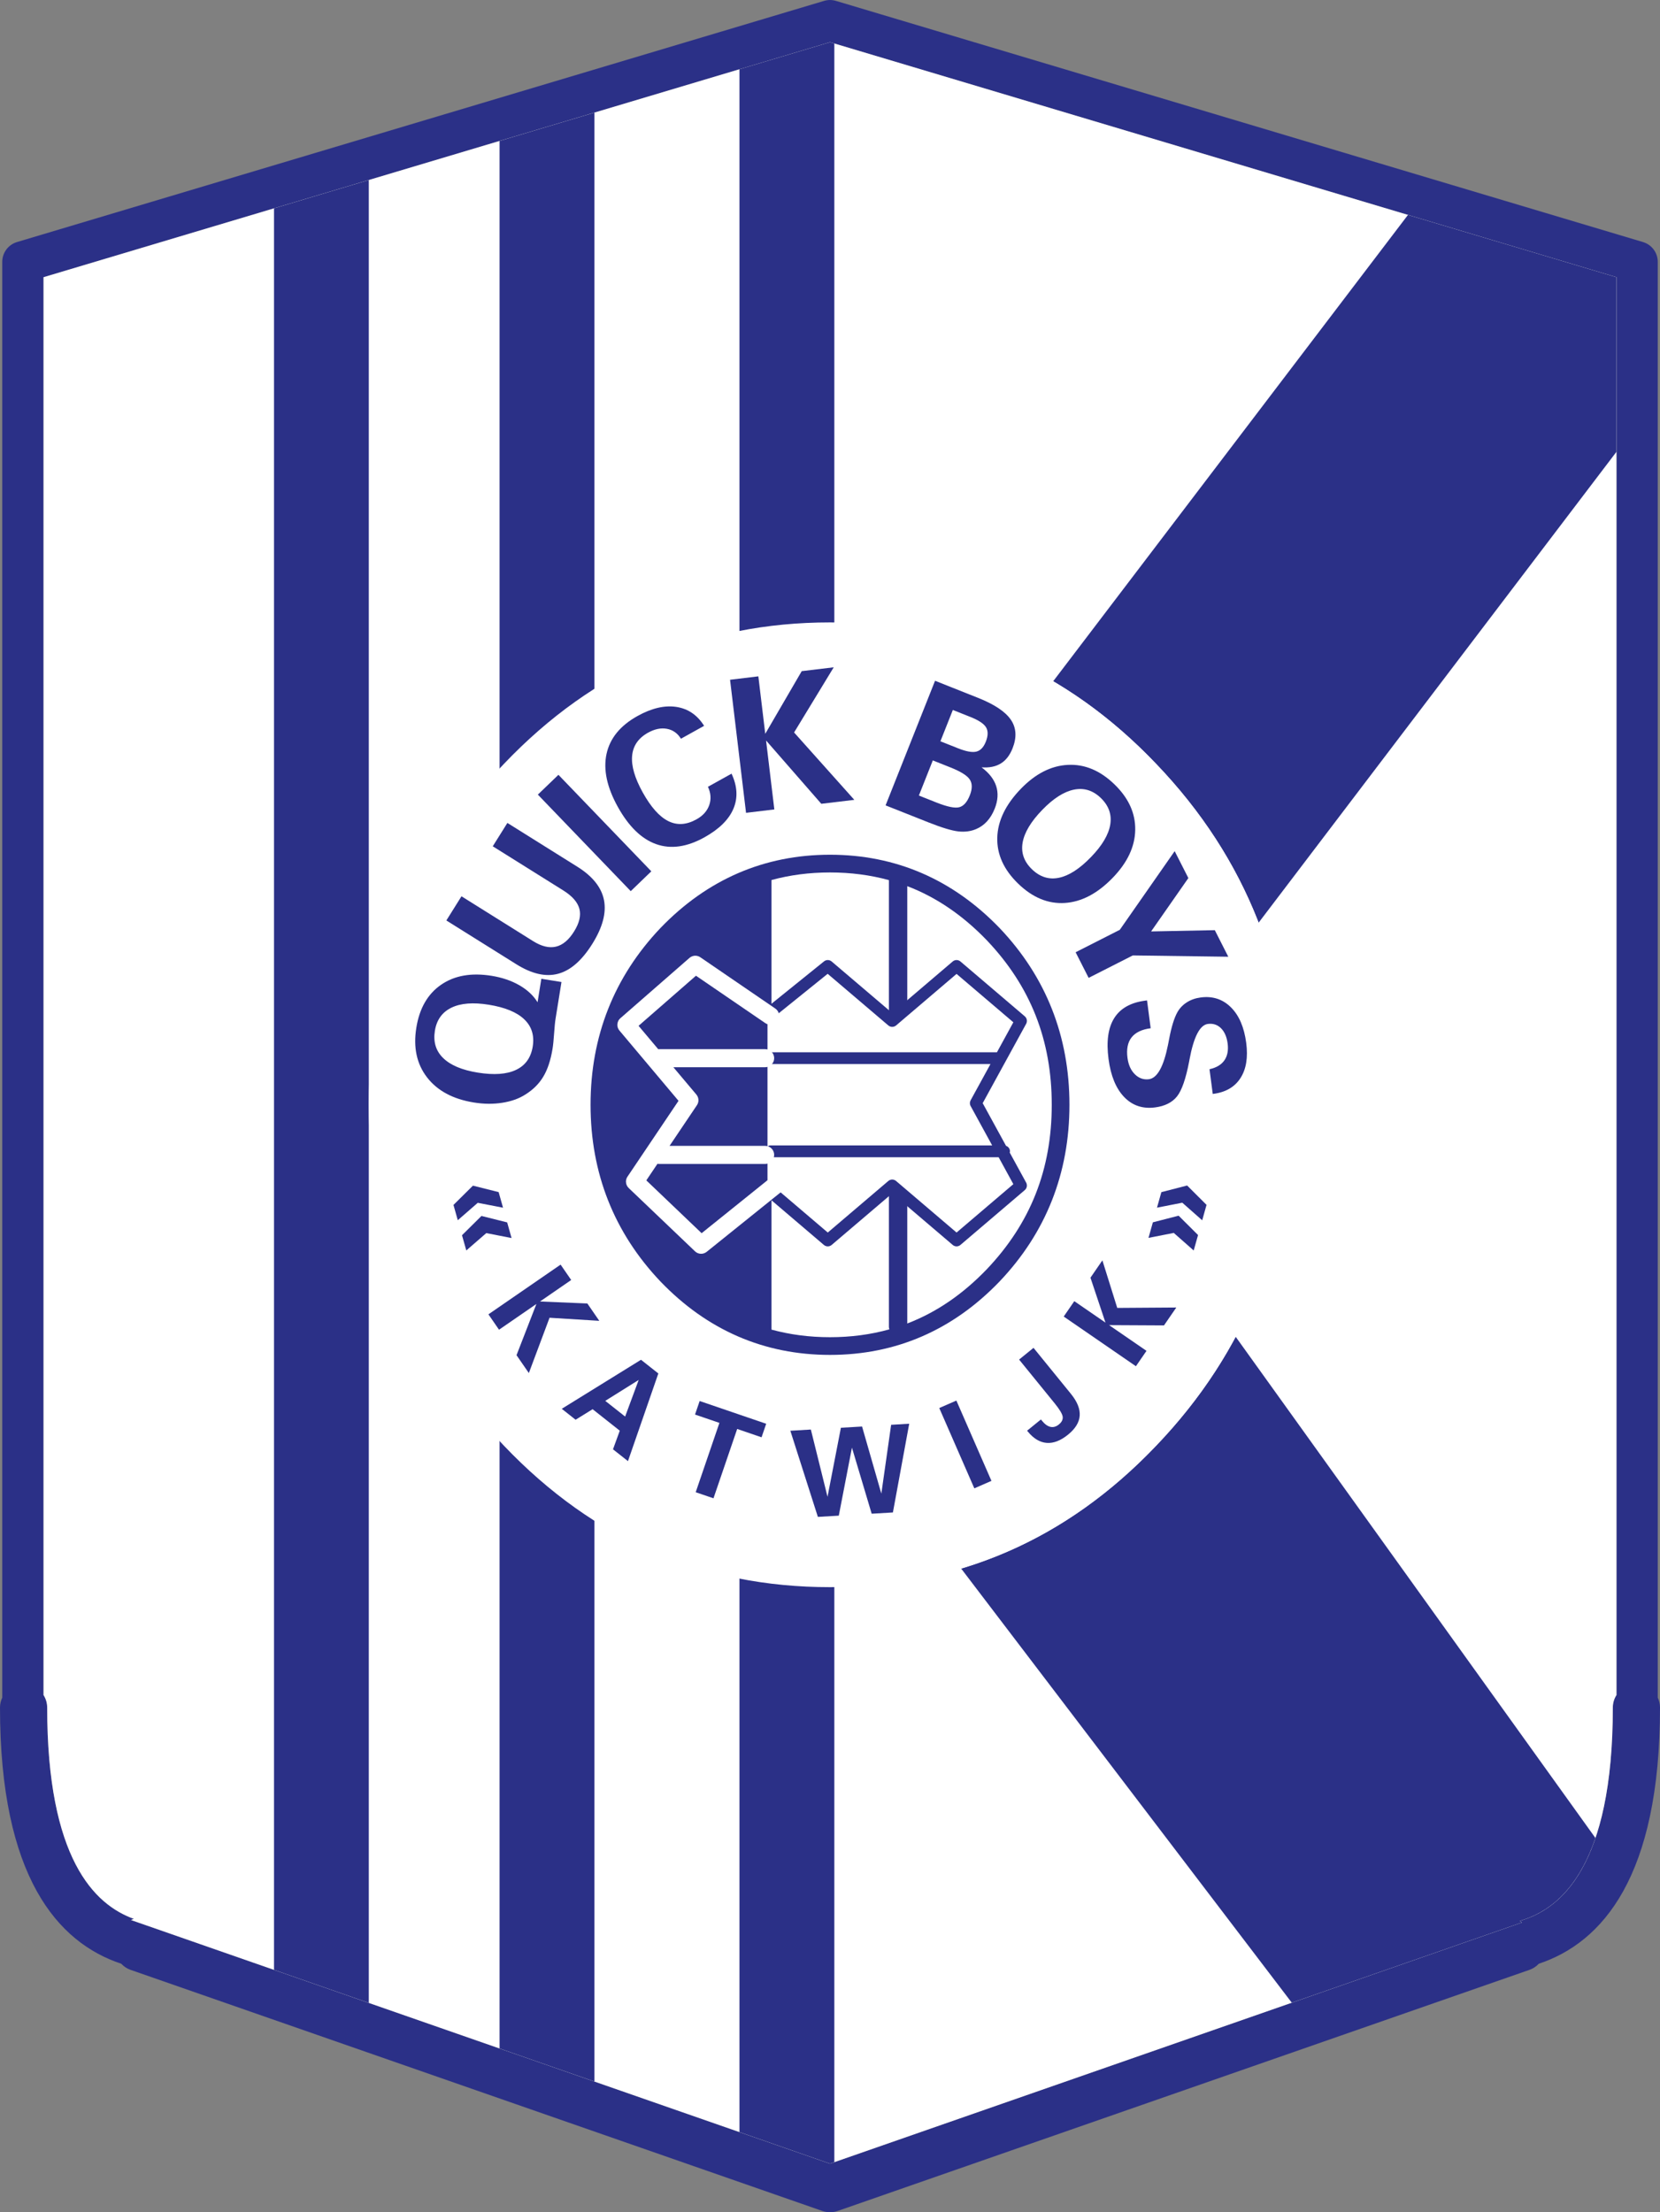 <?xml version="1.0" encoding="UTF-8"?>
<svg xmlns="http://www.w3.org/2000/svg" xmlns:xlink="http://www.w3.org/1999/xlink" width="287.6pt" height="383.24pt" viewBox="0 0 287.6 383.24" version="1.1">
<rect x="0" y="0" width="287.6" height="383.24" fill="#808080" stroke="none"/>
<defs>
<clipPath id="clip1">
  <path d="M 0 0 L 287.602 0 L 287.602 383.238 L 0 383.238 Z M 0 0 "/>
</clipPath>
</defs>
<g id="surface1">
<g clip-path="url(#clip1)" clip-rule="nonzero">
<path style=" stroke:none;fill-rule:nonzero;fill:rgb(16.899%,18.799%,52.899%);fill-opacity:1;" d="M 263.309 332.766 L 263.676 333.047 L 252.859 336.812 L 252.859 336.816 C 225.164 346.465 145.973 374.066 143.801 374.824 C 141.172 373.906 25.289 333.52 25.289 333.52 C 25.289 333.52 25.285 333.52 25.285 333.52 L 22.695 332.617 L 23.191 332.414 C 16.328 329.949 8.176 321.934 8.176 295.805 C 8.176 295.008 7.938 294.27 7.543 293.641 L 7.543 48.023 C 12.426 46.566 141.82 7.902 143.801 7.312 C 145.781 7.902 275.172 46.566 280.059 48.023 L 280.059 293.641 C 279.66 294.27 279.426 295.008 279.426 295.805 C 279.426 323.348 270.367 330.766 263.309 332.766 M 287.211 294.086 L 287.211 45.359 C 287.211 43.781 286.172 42.387 284.656 41.934 L 144.824 0.152 C 144.156 -0.047 143.445 -0.047 142.777 0.152 L 2.941 41.934 C 1.43 42.387 0.391 43.781 0.391 45.359 L 0.391 294.086 C 0.145 294.609 0 295.188 0 295.805 C 0 325.125 9.992 336.527 21.004 340.191 C 21.438 340.648 21.965 341.02 22.598 341.242 L 142.453 383.012 C 143.328 383.316 144.273 383.316 145.145 383.012 L 265.004 341.242 C 265.637 341.02 266.168 340.648 266.602 340.191 C 277.609 336.523 287.602 325.121 287.602 295.805 C 287.602 295.188 287.453 294.609 287.211 294.086 "/>
</g>
<path style=" stroke:none;fill-rule:nonzero;fill:rgb(100%,100%,100%);fill-opacity:1;" d="M 280.059 48.023 C 275.172 46.566 145.781 7.902 143.801 7.312 C 141.82 7.902 12.426 46.566 7.543 48.023 L 7.543 293.641 C 7.938 294.27 8.176 295.008 8.176 295.805 C 8.176 321.934 16.328 329.949 23.191 332.414 L 22.695 332.617 L 25.285 333.52 C 25.285 333.52 25.289 333.52 25.289 333.52 C 25.289 333.52 141.172 373.906 143.801 374.824 C 145.973 374.066 225.164 346.465 252.859 336.816 L 252.859 336.812 L 263.676 333.047 L 263.309 332.766 C 270.367 330.766 279.426 323.348 279.426 295.805 C 279.426 295.008 279.66 294.27 280.059 293.641 "/>
<path style=" stroke:none;fill-rule:nonzero;fill:rgb(16.899%,18.799%,52.899%);fill-opacity:1;" d="M 128.113 11.996 L 128.113 369.355 C 137.184 372.516 143.223 374.621 143.801 374.824 C 143.898 374.789 144.156 374.699 144.551 374.562 L 144.551 7.535 C 144.141 7.414 143.875 7.336 143.801 7.312 C 143.387 7.438 137.379 9.23 128.113 11.996 M 47.473 341.25 C 52.453 342.988 58.02 344.926 63.895 346.973 L 63.895 31.188 C 58.254 32.871 52.73 34.523 47.473 36.094 Z M 86.551 354.871 C 92.117 356.812 97.664 358.742 102.988 360.598 L 102.988 19.508 C 97.715 21.082 92.184 22.734 86.551 24.418 "/>
<path style=" stroke:none;fill-rule:nonzero;fill:rgb(16.899%,18.799%,52.899%);fill-opacity:1;" d="M 243.934 37.23 L 182.461 118.027 C 188.809 121.766 194.758 126.512 200.285 132.309 C 208.242 140.609 214.156 149.789 218.055 159.848 L 280.059 78.266 L 280.059 48.023 C 278.453 47.547 263.445 43.062 243.934 37.23 M 214.078 231.57 L 276.414 318.41 C 273.156 327.977 267.824 331.484 263.309 332.766 L 263.676 333.047 L 252.859 336.812 L 252.859 336.816 C 245.809 339.273 235.414 342.895 223.805 346.941 L 166.52 271.727 C 179.09 267.957 190.352 260.887 200.285 250.469 C 205.898 244.609 210.484 238.305 214.078 231.57 "/>
<path style=" stroke:none;fill-rule:nonzero;fill:rgb(100%,100%,100%);fill-opacity:1;" d="M 200.285 132.309 C 184.699 115.969 165.875 107.824 143.801 107.824 C 121.727 107.824 102.902 115.969 87.328 132.309 C 71.688 148.609 63.895 168.297 63.895 191.391 C 63.895 214.469 71.688 234.152 87.328 250.469 C 102.902 266.809 121.727 274.953 143.801 274.953 C 165.875 274.953 184.699 266.809 200.285 250.469 C 215.91 234.152 223.707 214.469 223.707 191.391 C 223.707 168.297 215.91 148.609 200.285 132.309 "/>
<path style=" stroke:none;fill-rule:nonzero;fill:rgb(16.899%,18.799%,52.899%);fill-opacity:1;" d="M 80.043 213.988 L 83.414 210.648 L 87.867 211.762 L 88.629 214.473 L 84.25 213.617 L 80.789 216.625 Z M 78.566 208.738 L 81.938 205.398 L 86.391 206.516 L 87.152 209.219 L 82.773 208.371 L 79.312 211.387 "/>
<path style=" stroke:none;fill-rule:nonzero;fill:rgb(16.899%,18.799%,52.899%);fill-opacity:1;" d="M 84.621 227.691 L 97.125 219.078 L 98.961 221.742 L 93.559 225.465 L 101.762 225.812 L 103.828 228.816 L 95.211 228.281 L 91.625 237.863 L 89.488 234.766 L 92.934 225.895 L 86.457 230.355 "/>
<path style=" stroke:none;fill-rule:nonzero;fill:rgb(16.899%,18.799%,52.899%);fill-opacity:1;" d="M 104.863 242.68 L 108.305 245.398 L 110.652 239.059 Z M 97.328 244.055 L 111.055 235.562 L 114.059 237.934 L 108.797 253.121 L 106.203 251.074 L 107.379 247.848 L 102.672 244.125 L 99.723 245.949 "/>
<path style=" stroke:none;fill-rule:nonzero;fill:rgb(16.899%,18.799%,52.899%);fill-opacity:1;" d="M 120.531 258.508 L 124.641 246.496 L 120.414 245.051 L 121.219 242.707 L 132.746 246.648 L 131.941 248.992 L 127.719 247.547 L 123.613 259.559 "/>
<path style=" stroke:none;fill-rule:nonzero;fill:rgb(16.899%,18.799%,52.899%);fill-opacity:1;" d="M 136.93 247.859 L 140.484 247.648 L 143.371 259.301 L 145.688 247.34 L 149.355 247.125 L 152.695 258.75 L 154.391 246.828 L 157.523 246.641 L 154.699 262.012 L 151.02 262.23 L 147.602 250.785 L 145.324 262.566 L 141.699 262.781 "/>
<path style=" stroke:none;fill-rule:nonzero;fill:rgb(16.899%,18.799%,52.899%);fill-opacity:1;" d="M 168.805 257.836 L 162.73 243.922 L 165.695 242.629 L 171.77 256.539 Z M 168.805 257.836 "/>
<path style=" stroke:none;fill-rule:nonzero;fill:rgb(16.899%,18.799%,52.899%);fill-opacity:1;" d="M 179.059 233.496 L 185.551 241.48 C 186.641 242.828 187.145 244.078 187.062 245.246 C 186.98 246.41 186.305 247.508 185.035 248.539 C 183.754 249.578 182.516 250.055 181.332 249.961 C 180.148 249.867 179.055 249.207 178.059 247.98 L 177.949 247.848 L 180.344 245.902 L 180.531 246.133 C 181.012 246.723 181.496 247.074 181.992 247.184 C 182.488 247.293 182.977 247.156 183.449 246.773 C 183.957 246.359 184.18 245.906 184.113 245.422 C 184.047 244.938 183.582 244.164 182.723 243.105 L 176.562 235.527 "/>
<path style=" stroke:none;fill-rule:nonzero;fill:rgb(16.899%,18.799%,52.899%);fill-opacity:1;" d="M 196.801 236.68 L 184.293 228.074 L 186.125 225.41 L 191.527 229.125 L 188.926 221.344 L 190.992 218.34 L 193.566 226.578 L 203.797 226.508 L 201.664 229.609 L 192.152 229.559 L 198.633 234.016 "/>
<path style=" stroke:none;fill-rule:nonzero;fill:rgb(16.899%,18.799%,52.899%);fill-opacity:1;" d="M 209.035 208.727 L 208.285 211.398 L 204.836 208.352 L 200.453 209.211 L 201.211 206.523 L 205.676 205.371 Z M 207.566 213.953 L 206.812 216.629 L 203.359 213.586 L 198.98 214.445 L 199.738 211.75 L 204.199 210.602 "/>
<path style=" stroke:none;fill-rule:nonzero;fill:rgb(16.899%,18.799%,52.899%);fill-opacity:1;" d="M 82.785 185.816 C 85.582 186.266 87.789 186.109 89.406 185.34 C 91.023 184.574 91.984 183.227 92.297 181.297 C 92.605 179.379 92.113 177.809 90.824 176.578 C 89.535 175.348 87.484 174.508 84.68 174.055 C 81.965 173.617 79.805 173.789 78.203 174.57 C 76.602 175.352 75.648 176.684 75.344 178.57 C 75.035 180.488 75.516 182.066 76.789 183.301 C 78.062 184.539 80.059 185.379 82.785 185.816 M 97.277 170.121 L 96.258 176.449 C 96.164 177.016 96.082 177.875 96 179.027 C 95.918 180.184 95.836 181.055 95.738 181.637 C 95.418 183.621 94.891 185.238 94.145 186.488 C 93.402 187.742 92.352 188.789 90.992 189.629 C 89.891 190.332 88.562 190.801 87 191.043 C 85.441 191.285 83.809 191.27 82.098 190.992 C 78.484 190.41 75.781 188.961 73.988 186.641 C 72.199 184.32 71.578 181.457 72.129 178.047 C 72.668 174.68 74.098 172.195 76.414 170.598 C 78.73 168.996 81.648 168.48 85.176 169.047 C 86.988 169.34 88.59 169.883 89.977 170.68 C 91.367 171.48 92.418 172.461 93.133 173.629 L 93.789 169.559 "/>
<path style=" stroke:none;fill-rule:nonzero;fill:rgb(16.899%,18.799%,52.899%);fill-opacity:1;" d="M 77.332 159.457 L 79.953 155.27 L 92.359 163.035 C 93.82 163.949 95.137 164.27 96.309 163.996 C 97.484 163.723 98.535 162.848 99.457 161.367 C 100.375 159.902 100.684 158.594 100.383 157.445 C 100.078 156.297 99.152 155.234 97.594 154.258 L 85.371 146.609 L 87.906 142.562 L 100.02 150.145 C 102.676 151.805 104.215 153.738 104.645 155.941 C 105.074 158.148 104.395 160.676 102.613 163.523 C 100.816 166.395 98.84 168.121 96.691 168.691 C 94.543 169.27 92.129 168.715 89.449 167.039 "/>
<path style=" stroke:none;fill-rule:nonzero;fill:rgb(16.899%,18.799%,52.899%);fill-opacity:1;" d="M 109.277 154.379 L 93.184 137.656 L 96.75 134.227 L 112.844 150.945 Z M 109.277 154.379 "/>
<path style=" stroke:none;fill-rule:nonzero;fill:rgb(16.899%,18.799%,52.899%);fill-opacity:1;" d="M 126.742 134.027 C 127.758 136.203 127.863 138.234 127.062 140.113 C 126.258 141.996 124.582 143.645 122.035 145.062 C 119.008 146.742 116.227 147.137 113.688 146.238 C 111.152 145.344 108.934 143.188 107.035 139.773 C 105.145 136.367 104.496 133.309 105.086 130.594 C 105.68 127.883 107.469 125.695 110.457 124.035 C 112.895 122.68 115.133 122.156 117.168 122.461 C 119.203 122.77 120.809 123.859 121.988 125.742 L 117.977 127.973 C 117.387 127.023 116.578 126.449 115.551 126.258 C 114.52 126.066 113.43 126.289 112.273 126.93 C 110.59 127.867 109.672 129.203 109.516 130.941 C 109.359 132.676 109.973 134.785 111.348 137.266 C 112.766 139.816 114.238 141.473 115.77 142.238 C 117.297 143.008 118.93 142.906 120.66 141.945 C 121.781 141.324 122.516 140.5 122.879 139.473 C 123.234 138.445 123.16 137.387 122.652 136.301 "/>
<path style=" stroke:none;fill-rule:nonzero;fill:rgb(16.899%,18.799%,52.899%);fill-opacity:1;" d="M 129.254 140.812 L 126.484 117.758 L 131.387 117.168 L 132.582 127.125 L 138.902 116.266 L 144.445 115.602 L 137.578 126.891 L 148.012 138.562 L 142.293 139.246 L 132.723 128.281 L 134.156 140.223 "/>
<path style=" stroke:none;fill-rule:nonzero;fill:rgb(16.899%,18.799%,52.899%);fill-opacity:1;" d="M 162.93 128.418 L 165.965 129.625 C 167.383 130.188 168.445 130.383 169.152 130.207 C 169.863 130.031 170.406 129.465 170.789 128.504 C 171.199 127.473 171.215 126.641 170.84 126.004 C 170.461 125.371 169.555 124.77 168.117 124.199 L 165.082 122.992 Z M 159.199 137.816 L 162.234 139.023 C 164.121 139.77 165.441 140.043 166.195 139.84 C 166.953 139.637 167.559 138.953 168.02 137.789 C 168.473 136.656 168.473 135.742 168.023 135.051 C 167.574 134.355 166.449 133.652 164.648 132.938 L 161.613 131.73 Z M 153.43 139.52 L 162 117.934 L 169.402 120.875 C 172.262 122.008 174.172 123.277 175.129 124.68 C 176.086 126.078 176.184 127.734 175.426 129.645 C 174.945 130.855 174.266 131.73 173.379 132.27 C 172.496 132.809 171.387 133.027 170.055 132.93 C 171.359 133.898 172.207 134.984 172.594 136.184 C 172.977 137.383 172.895 138.68 172.344 140.074 C 171.996 140.945 171.559 141.676 171.023 142.266 C 170.488 142.855 169.867 143.305 169.156 143.609 C 168.219 144.016 167.176 144.156 166.031 144.031 C 164.891 143.902 163.168 143.383 160.863 142.469 "/>
<path style=" stroke:none;fill-rule:nonzero;fill:rgb(16.899%,18.799%,52.899%);fill-opacity:1;" d="M 180.578 140.297 C 178.609 142.328 177.477 144.219 177.172 145.969 C 176.871 147.715 177.406 149.254 178.785 150.59 C 180.176 151.93 181.734 152.422 183.473 152.059 C 185.207 151.699 187.059 150.504 189.023 148.469 C 190.953 146.477 192.062 144.605 192.352 142.859 C 192.641 141.109 192.098 139.574 190.727 138.246 C 189.363 136.926 187.809 136.441 186.07 136.793 C 184.328 137.145 182.5 138.312 180.578 140.297 M 176.859 136.656 C 179.406 134.023 182.133 132.641 185.031 132.504 C 187.934 132.363 190.613 133.488 193.07 135.867 C 195.527 138.238 196.727 140.875 196.68 143.77 C 196.633 146.664 195.332 149.43 192.785 152.062 C 190.152 154.785 187.387 156.242 184.488 156.426 C 181.594 156.609 178.902 155.5 176.41 153.09 C 173.914 150.676 172.703 148.016 172.781 145.109 C 172.859 142.207 174.219 139.391 176.859 136.656 "/>
<path style=" stroke:none;fill-rule:nonzero;fill:rgb(16.899%,18.799%,52.899%);fill-opacity:1;" d="M 186.355 164.965 L 194.008 161.078 L 203.516 147.449 L 205.887 152.113 L 199.434 161.359 L 210.469 161.141 L 212.805 165.742 L 196.262 165.516 L 188.609 169.402 "/>
<path style=" stroke:none;fill-rule:nonzero;fill:rgb(16.899%,18.799%,52.899%);fill-opacity:1;" d="M 198.727 173.305 L 199.359 178.129 C 197.828 178.328 196.727 178.855 196.051 179.711 C 195.379 180.566 195.141 181.75 195.34 183.266 C 195.5 184.48 195.93 185.43 196.629 186.113 C 197.324 186.797 198.137 187.078 199.051 186.961 C 200.496 186.77 201.598 184.793 202.355 181.027 C 202.406 180.777 202.441 180.602 202.461 180.492 C 202.484 180.371 202.516 180.211 202.555 180.004 C 202.953 177.898 203.43 176.355 203.977 175.371 C 204.371 174.664 204.918 174.09 205.617 173.645 C 206.316 173.195 207.117 172.914 208.023 172.797 C 210.094 172.523 211.836 173.094 213.254 174.496 C 214.672 175.902 215.555 177.957 215.91 180.66 C 216.242 183.188 215.91 185.223 214.914 186.762 C 213.922 188.305 212.359 189.215 210.238 189.492 L 210.113 189.512 L 209.551 185.227 C 210.73 184.969 211.59 184.457 212.125 183.695 C 212.656 182.934 212.848 181.957 212.691 180.766 C 212.539 179.613 212.152 178.73 211.535 178.121 C 210.918 177.512 210.16 177.266 209.266 177.383 C 207.875 177.566 206.812 179.625 206.082 183.562 C 206.059 183.703 206.039 183.805 206.027 183.871 C 205.449 186.891 204.742 188.922 203.906 189.957 C 203.066 190.996 201.805 191.625 200.121 191.844 C 197.98 192.125 196.195 191.527 194.766 190.047 C 193.344 188.57 192.438 186.367 192.055 183.445 C 191.656 180.41 191.984 178.051 193.047 176.367 C 194.105 174.684 195.895 173.676 198.414 173.348 "/>
<path style=" stroke:none;fill-rule:nonzero;fill:rgb(16.899%,18.799%,52.899%);fill-opacity:1;" d="M 170.957 219.887 C 166.781 224.234 162.219 227.348 157.188 229.277 L 157.188 153.512 C 162.219 155.438 166.785 158.547 170.965 162.887 C 178.535 170.848 182.219 180.176 182.219 191.391 C 182.219 202.594 178.535 211.918 170.957 219.887 M 143.801 231.652 C 140.227 231.652 136.852 231.207 133.66 230.336 L 133.66 152.453 C 136.855 151.582 140.227 151.141 143.801 151.141 C 147.398 151.141 150.789 151.586 154.004 152.469 L 154.004 229.887 C 154.004 230.031 154.047 230.16 154.086 230.293 C 150.848 231.195 147.43 231.652 143.801 231.652 M 173.18 160.766 C 165.062 152.344 155.184 148.07 143.801 148.07 C 132.418 148.07 122.535 152.344 114.43 160.762 C 106.391 169.227 102.316 179.531 102.316 191.391 C 102.316 203.238 106.391 213.539 114.422 221.996 C 122.527 230.438 132.406 234.719 143.801 234.719 C 155.191 234.719 165.074 230.438 173.172 222.004 C 181.215 213.551 185.285 203.254 185.285 191.391 C 185.285 179.52 181.215 169.215 173.18 160.766 "/>
<path style=" stroke:none;fill-rule:nonzero;fill:rgb(100%,100%,100%);fill-opacity:1;" d="M 169.074 191.109 L 176.879 176.855 L 165.727 167.352 L 154.578 176.855 L 143.41 167.352 L 131.934 176.613 L 131.934 221.621 L 132.262 205.379 L 143.41 214.879 L 154.578 205.379 L 165.727 214.879 L 176.879 205.379 "/>
<path style=" stroke:none;fill-rule:nonzero;fill:rgb(16.899%,18.799%,52.899%);fill-opacity:1;" d="M 165.727 213.52 C 164.543 212.508 155.25 204.59 155.25 204.59 C 154.863 204.258 154.293 204.258 153.906 204.586 C 153.906 204.586 144.602 212.508 143.414 213.52 C 142.23 212.512 133.039 204.68 132.969 204.621 L 132.969 200.297 C 133.129 200.398 133.309 200.473 133.508 200.473 L 173.016 200.473 C 174.246 202.723 175.301 204.652 175.566 205.137 C 174.5 206.043 166.844 212.57 165.727 213.52 M 143.395 168.699 C 144.555 169.684 153.906 177.645 153.906 177.645 C 154.293 177.973 154.863 177.973 155.25 177.645 C 155.25 177.645 164.543 169.727 165.727 168.715 C 166.844 169.664 174.5 176.188 175.566 177.098 C 175.281 177.617 174.074 179.816 172.723 182.293 L 132.969 182.293 L 132.969 177.105 C 133.648 176.562 142.25 169.621 143.395 168.699 M 168.164 191.605 C 168.164 191.605 170.027 195.016 171.895 198.426 L 133.508 198.426 C 133.309 198.426 133.129 198.504 132.969 198.602 L 132.969 184.336 L 171.602 184.336 C 169.84 187.555 168.164 190.609 168.164 190.609 C 168.078 190.766 168.035 190.938 168.035 191.109 C 168.035 191.281 168.078 191.453 168.164 191.605 M 174.938 199.668 C 174.953 199.594 174.98 199.527 174.98 199.449 C 174.98 199.004 174.691 198.637 174.297 198.496 C 172.449 195.121 170.512 191.578 170.254 191.109 C 170.762 190.184 177.789 177.352 177.789 177.352 C 177.875 177.195 177.914 177.023 177.914 176.855 C 177.914 176.559 177.789 176.27 177.551 176.066 L 166.398 166.562 C 166.012 166.234 165.441 166.234 165.059 166.562 C 165.059 166.562 155.766 174.484 154.578 175.492 C 153.391 174.484 144.086 166.562 144.086 166.562 C 143.703 166.238 143.148 166.234 142.762 166.547 L 131.281 175.805 C 131.039 176.004 130.898 176.301 130.898 176.613 L 130.898 221.621 C 130.898 222.188 131.355 222.652 131.926 222.656 C 132.492 222.66 132.957 222.211 132.969 221.641 C 132.969 221.641 133.188 210.859 133.254 207.586 C 135.66 209.637 142.738 215.668 142.738 215.668 C 143.129 216 143.695 216 144.086 215.672 C 144.086 215.672 153.391 207.75 154.578 206.738 C 155.766 207.75 165.059 215.668 165.059 215.668 C 165.441 216 166.016 216 166.398 215.668 L 177.551 206.164 C 177.789 205.965 177.914 205.672 177.914 205.379 C 177.914 205.207 177.875 205.035 177.789 204.879 C 177.789 204.879 176.473 202.473 174.938 199.668 "/>
<path style=" stroke:none;fill-rule:nonzero;fill:rgb(100%,100%,100%);fill-opacity:1;" d="M 135.648 204.27 C 135.121 203.613 134.152 203.508 133.496 204.035 C 133.496 204.035 123.328 212.211 121.559 213.633 C 120.074 212.215 113.41 205.852 111.977 204.484 C 112.289 204.016 113.016 202.941 113.914 201.602 C 113.977 201.605 114.027 201.637 114.09 201.637 L 132.562 201.637 C 133.43 201.637 134.129 200.934 134.129 200.066 C 134.129 199.203 133.43 198.504 132.562 198.504 L 116.004 198.504 C 118.324 195.051 120.746 191.457 120.746 191.457 C 120.922 191.195 121.008 190.898 121.008 190.602 C 121.008 190.25 120.887 189.898 120.645 189.613 C 120.645 189.613 118.797 187.414 116.664 184.883 L 132.562 184.883 C 133.43 184.883 134.129 184.18 134.129 183.316 C 134.129 182.449 133.43 181.75 132.562 181.75 L 114.09 181.75 C 114.07 181.75 114.059 181.758 114.039 181.758 C 112.52 179.953 111.184 178.363 110.633 177.711 C 112.34 176.223 119.207 170.23 120.578 169.031 C 122.254 170.176 132.598 177.246 132.598 177.246 C 133.293 177.727 134.25 177.547 134.727 176.848 C 135.203 176.148 135.023 175.195 134.324 174.719 L 121.332 165.832 C 120.754 165.438 119.984 165.484 119.457 165.941 L 107.484 176.391 C 107.137 176.691 106.957 177.117 106.957 177.547 C 106.957 177.895 107.078 178.246 107.32 178.531 C 107.32 178.531 116.262 189.164 117.555 190.703 C 116.434 192.367 108.711 203.844 108.711 203.844 C 108.535 204.102 108.449 204.402 108.449 204.699 C 108.449 205.105 108.609 205.508 108.922 205.809 L 120.414 216.777 C 120.969 217.309 121.832 217.344 122.434 216.863 L 135.414 206.426 C 136.074 205.898 136.18 204.93 135.648 204.27 "/>
</g>
</svg>
